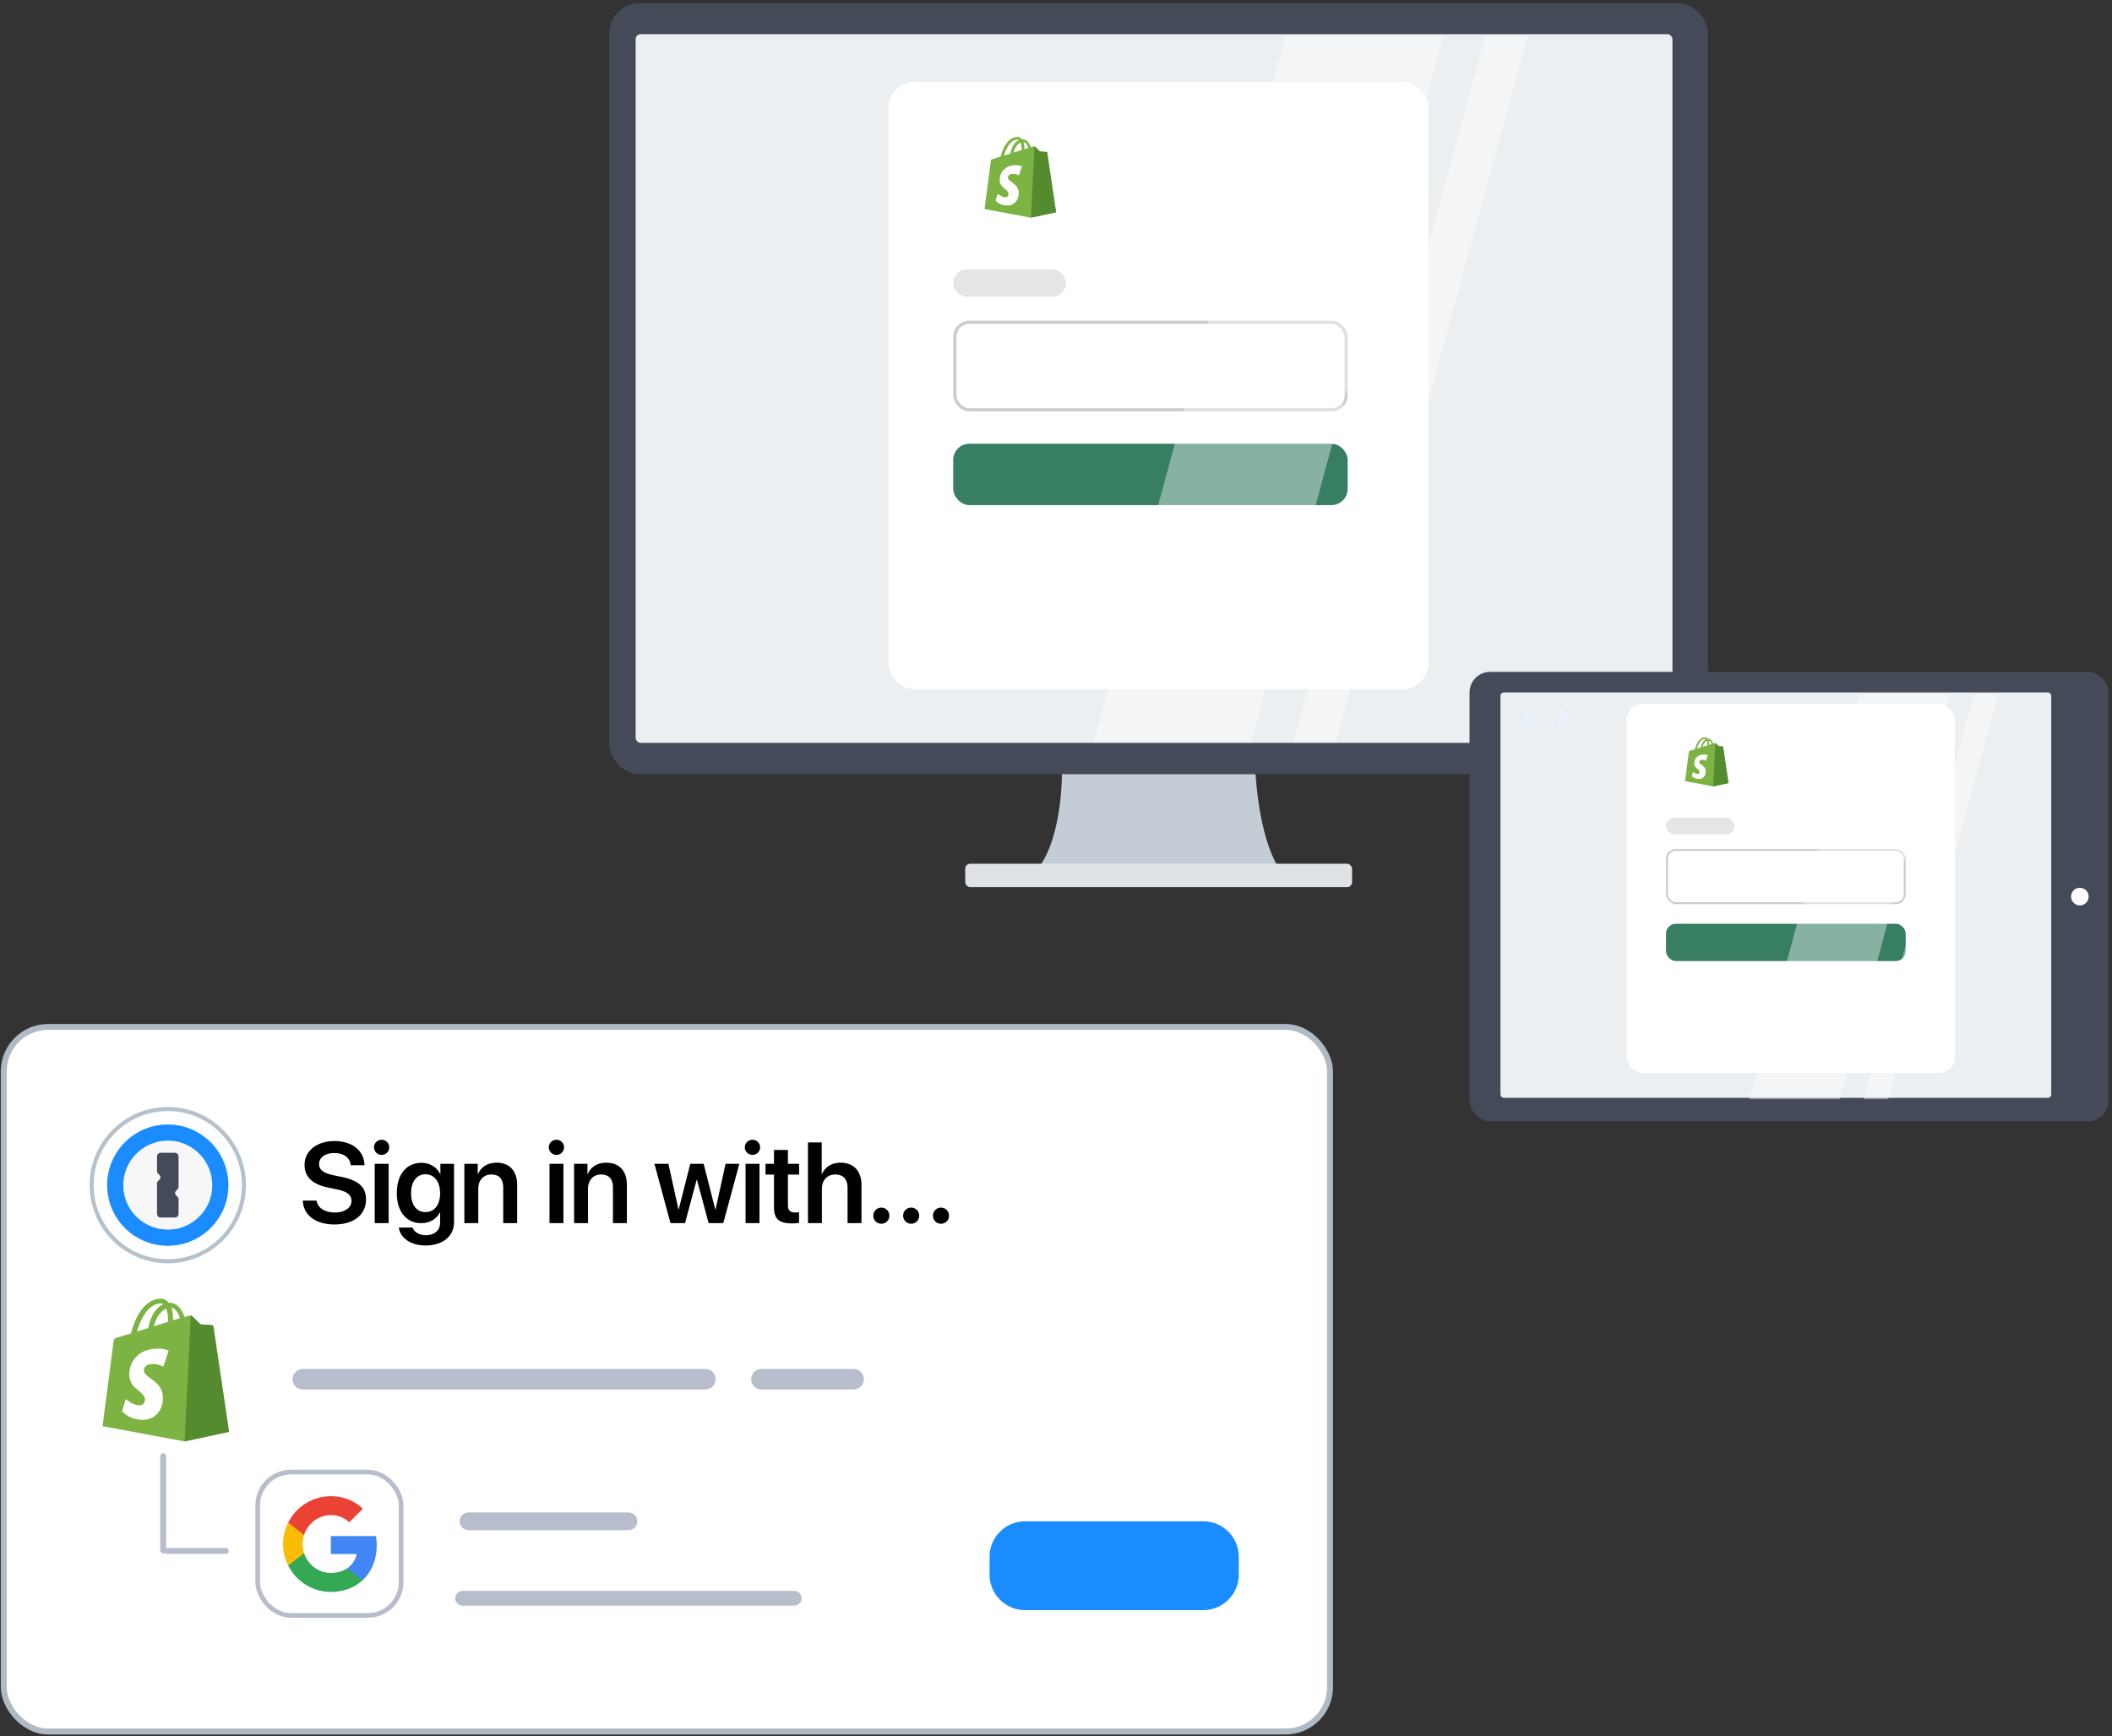 <svg width="309" height="254" fill="none" xmlns="http://www.w3.org/2000/svg"><rect width="100%" height="100%" fill="#333333" stroke="none"/><rect x=".551" y="150.254" width="194.04" height="103.084" rx="6.497" fill="#fff" stroke="#B0BAC4" stroke-width=".866"/><path d="M44.297 201.796h58.905" stroke="#B8BDCC" stroke-width="3" stroke-linecap="round"/><path d="M68.552 222.586H91.94" stroke="#B8BDCC" stroke-width="2.599" stroke-linecap="round"/><path d="M23.875 213.055v13.797m.498.065h8.662" stroke="#B8BDCC" stroke-width=".866" stroke-linecap="round"/><path opacity=".294" d="M13.112 173.4c0 6.317 5.12 11.437 11.436 11.437s11.436-5.12 11.436-11.437c0-6.316-5.12-11.436-11.436-11.436s-11.436 5.12-11.436 11.436Z" fill="#0A2D4D"/><path fill-rule="evenodd" clip-rule="evenodd" d="M13.704 173.4c0 5.99 4.855 10.845 10.844 10.845 5.99 0 10.845-4.855 10.845-10.845 0-5.989-4.855-10.844-10.845-10.844-5.989 0-10.844 4.855-10.844 10.844Z" fill="#fff"/><path fill-rule="evenodd" clip-rule="evenodd" d="M24.548 164.527a8.873 8.873 0 1 1 0 17.747 8.873 8.873 0 0 1 0-17.747Z" fill="#1A8CFF"/><path fill-rule="evenodd" clip-rule="evenodd" d="M24.592 166.893c3.55 0 6.463 2.914 6.463 6.551 0 3.55-2.913 6.463-6.463 6.463-3.638 0-6.551-2.913-6.551-6.463a6.526 6.526 0 0 1 6.55-6.551Z" fill="#F7F7F7"/><path d="M25.623 168.668c.277 0 .503.256.503.571v4.418a.407.407 0 0 1-.099.269l-.314.357a.418.418 0 0 0 0 .538l.314.357a.407.407 0 0 1 .099.269v2.115c0 .315-.226.571-.503.571h-2.15c-.277 0-.502-.256-.502-.571v-4.419c0-.101.035-.197.098-.269l.314-.356a.418.418 0 0 0 0-.538l-.314-.357a.407.407 0 0 1-.098-.269v-2.115c0-.315.225-.571.503-.571h2.149Z" fill="#454A59"/><path fill-rule="evenodd" clip-rule="evenodd" d="M144.782 227.783a5.198 5.198 0 0 1 5.198-5.197h26.064a5.198 5.198 0 0 1 5.198 5.197v2.599a5.198 5.198 0 0 1-5.198 5.197H149.98a5.198 5.198 0 0 1-5.198-5.197v-2.599Z" fill="#198CFF"/><path d="M124.885 201.796h-13.486" stroke="#B8BDCC" stroke-width="3" stroke-linecap="round"/><path d="M116.196 233.847h-48.51" stroke="#B8BDCC" stroke-width="2.166" stroke-linecap="round"/><rect x="37.708" y="215.382" width="20.975" height="20.975" rx="4.857" stroke="#B8BDCC" stroke-width=".682"/><path d="M44.297 175.658c.098 2.16 1.906 3.494 4.64 3.494 2.839 0 4.614-1.424 4.614-3.682 0-1.751-1.039-2.749-3.526-3.265l-1.277-.262c-1.473-.311-2.062-.826-2.062-1.628 0-.99.933-1.612 2.242-1.612 1.35 0 2.283.671 2.381 1.784h2.021c-.049-2.111-1.775-3.535-4.386-3.535-2.56 0-4.385 1.408-4.385 3.486 0 1.726 1.104 2.839 3.47 3.322l1.267.262c1.539.319 2.128.843 2.128 1.694 0 .981-.99 1.685-2.414 1.685-1.473 0-2.537-.655-2.692-1.743h-2.021Zm11.54-6.685c.622 0 1.113-.499 1.113-1.104 0-.614-.49-1.105-1.113-1.105-.622 0-1.12.491-1.12 1.105 0 .605.498 1.104 1.12 1.104Zm-1.014 9.983h2.037v-8.674h-2.037v8.674Zm7.416 3.273c2.528 0 4.19-1.342 4.19-3.412v-8.535h-1.997v1.49h-.033c-.499-.999-1.497-1.637-2.733-1.637-2.217 0-3.608 1.71-3.608 4.451 0 2.701 1.423 4.378 3.567 4.378 1.244 0 2.267-.622 2.717-1.555h.049v1.465c0 1.105-.761 1.849-2.087 1.849-.965 0-1.71-.45-1.93-1.113h-2.022c.205 1.522 1.743 2.619 3.887 2.619Zm.008-4.885c-1.285 0-2.103-1.031-2.103-2.749 0-1.702.819-2.783 2.103-2.783 1.301 0 2.144 1.097 2.144 2.783 0 1.693-.843 2.749-2.144 2.749Zm5.69 1.612h2.038v-5.024c0-1.244.744-2.087 1.914-2.087 1.162 0 1.735.688 1.735 1.915v5.196h2.037v-5.605c0-2.005-1.088-3.232-3.003-3.232-1.333 0-2.258.622-2.724 1.653h-.041v-1.49h-1.956v8.674Zm13.475-9.983c.621 0 1.112-.499 1.112-1.104 0-.614-.49-1.105-1.112-1.105-.622 0-1.121.491-1.121 1.105 0 .605.499 1.104 1.12 1.104Zm-1.015 9.983h2.037v-8.674h-2.037v8.674Zm3.595 0h2.038v-5.024c0-1.244.744-2.087 1.914-2.087 1.162 0 1.735.688 1.735 1.915v5.196h2.037v-5.605c0-2.005-1.088-3.232-3.003-3.232-1.333 0-2.258.622-2.724 1.653h-.041v-1.49h-1.956v8.674Zm24.177-8.674h-2.013l-1.464 6.661h-.049l-1.694-6.661h-1.956l-1.694 6.661h-.04l-1.465-6.661h-2.046l2.349 8.674h2.127l1.702-6.342h.041l1.71 6.342h2.144l2.348-8.674Zm1.926-1.309c.622 0 1.113-.499 1.113-1.104 0-.614-.491-1.105-1.113-1.105s-1.121.491-1.121 1.105c0 .605.499 1.104 1.121 1.104Zm-1.014 9.983h2.037v-8.674h-2.037v8.674Zm4.159-10.703v2.029h-1.243v1.571h1.243v4.795c0 1.686.737 2.349 2.611 2.349.433 0 .834-.033 1.055-.082v-1.555a3.892 3.892 0 0 1-.581.041c-.72 0-1.047-.327-1.047-1.039v-4.509h1.636v-1.571h-1.636v-2.029h-2.038Zm4.97 10.703h2.038v-4.983c0-1.277.744-2.128 1.972-2.128 1.178 0 1.783.728 1.783 1.939v5.172h2.038v-5.589c0-1.988-1.121-3.248-3.036-3.248-1.317 0-2.275.597-2.741 1.653h-.041v-4.623h-2.013v11.807Zm10.739.09c.654 0 1.17-.516 1.17-1.179 0-.654-.516-1.178-1.17-1.178-.663 0-1.179.524-1.179 1.178 0 .663.516 1.179 1.179 1.179Zm4.364 0c.655 0 1.17-.516 1.17-1.179 0-.654-.515-1.178-1.17-1.178-.663 0-1.178.524-1.178 1.178 0 .663.515 1.179 1.178 1.179Zm4.364 0c.655 0 1.171-.516 1.171-1.179 0-.654-.516-1.178-1.171-1.178-.662 0-1.178.524-1.178 1.178 0 .663.516 1.179 1.178 1.179Z" fill="#000"/><path d="M31.203 194.064c-.012-.111-.111-.16-.185-.16-.073 0-1.686-.122-1.686-.122s-1.12-1.113-1.256-1.224c-.123-.122-.357-.085-.456-.061-.012 0-.246.074-.628.196-.381-1.089-1.034-2.081-2.203-2.081h-.111c-.321-.416-.74-.612-1.084-.612-2.709 0-4.014 3.366-4.42 5.08-1.059.33-1.81.55-1.896.587-.591.183-.604.196-.677.747-.062.416-1.601 12.251-1.601 12.251l11.98 2.228 6.501-1.395c.012-.025-2.266-15.324-2.278-15.434Zm-4.876-1.2c-.295.086-.652.196-1.01.318v-.22c0-.661-.085-1.199-.245-1.628.615.074.997.747 1.255 1.53Zm-2.007-1.395c.16.416.271 1.004.271 1.811v.122c-.665.208-1.366.417-2.093.649.406-1.542 1.182-2.301 1.822-2.582Zm-.788-.759c.123 0 .246.049.345.122-.875.404-1.798 1.42-2.18 3.476-.578.183-1.133.343-1.662.514.444-1.566 1.552-4.112 3.497-4.112Z" fill="#7CB342"/><path d="M31.017 193.88c-.074 0-1.686-.123-1.686-.123s-1.12-1.113-1.256-1.223a.242.242 0 0 0-.16-.074l-.9 18.432 6.502-1.395s-2.278-15.323-2.29-15.434a.331.331 0 0 0-.21-.183Z" fill="#558B2F"/><path d="m24.675 197.622-.775 2.324s-.702-.373-1.538-.373c-1.247 0-1.307.782-1.307.975 0 1.059 2.785 1.468 2.785 3.96 0 1.963-1.247 3.227-2.93 3.227-2.035 0-3.053-1.252-3.053-1.252l.545-1.782s1.066.915 1.962.915a.793.793 0 0 0 .836-.794c0-1.385-2.277-1.445-2.277-3.732 0-1.914 1.38-3.768 4.178-3.768 1.041-.013 1.574.3 1.574.3Z" fill="#fff"/><g clip-path="url(#a)"><path d="M55.115 226.071c0-.461-.041-.898-.111-1.324h-6.592v2.631h3.774a3.25 3.25 0 0 1-1.4 2.088v1.75h2.252c1.318-1.219 2.077-3.016 2.077-5.145Z" fill="#4285F4"/><path d="M48.412 232.914c1.89 0 3.47-.63 4.626-1.698l-2.252-1.75c-.63.42-1.429.677-2.374.677-1.826 0-3.372-1.231-3.926-2.893h-2.321v1.802a6.99 6.99 0 0 0 6.247 3.862Z" fill="#34A853"/><path d="M44.486 227.25a4.064 4.064 0 0 1-.221-1.336c0-.467.081-.916.221-1.336v-1.803h-2.321a6.921 6.921 0 0 0 0 6.277l2.321-1.802Z" fill="#FBBC05"/><path d="M48.412 221.685c1.033 0 1.954.355 2.683 1.05l1.995-1.995c-1.207-1.132-2.788-1.826-4.678-1.826a6.99 6.99 0 0 0-6.247 3.861l2.321 1.803c.554-1.663 2.1-2.893 3.926-2.893Z" fill="#EA4335"/></g><path fill-rule="evenodd" clip-rule="evenodd" d="M155.367 112.705h28.3s.35 9.369 3.396 14.243h-35.092c3.606-4.874 3.396-14.243 3.396-14.243Z" fill="#C4CDD5"/><rect x="141.216" y="126.378" width="56.601" height="3.418" rx=".731" fill="#DFE3E8"/><rect x="89.144" y=".469" width="160.746" height="112.805" rx="4.384" fill="#454A59"/><rect x="93" y="5" width="151.69" height="103.69" rx=".731" fill="#ECEFF1"/><rect x="130" y="12" width="79" height="88.839" rx="3.784" fill="#fff"/><rect x="139.461" y="64.925" width="57.713" height="8.978" rx="2.365" fill="#377E62"/><rect x="139.698" y="47.154" width="57.239" height="12.809" rx="2.129" fill="#fff" stroke="#CCC" stroke-width=".473"/><rect opacity=".5" x="139.461" y="39.408" width="16.489" height="3.999" rx="1.999" fill="#CCC"/><path d="M153.208 22.331c-.007-.062-.063-.09-.104-.09-.042 0-.954-.07-.954-.07s-.633-.629-.71-.691c-.069-.07-.202-.049-.258-.035a10.7 10.7 0 0 0-.355.111c-.215-.616-.584-1.177-1.246-1.177h-.062c-.182-.235-.418-.346-.613-.346-1.532 0-2.27 1.903-2.499 2.872-.599.188-1.024.312-1.073.333-.334.103-.341.11-.383.422-.034.235-.905 6.927-.905 6.927l6.774 1.26 3.676-.789c.007-.014-1.281-8.665-1.288-8.727Zm-2.757-.678c-.167.048-.369.11-.57.18v-.125c0-.373-.049-.678-.14-.92.348.041.564.422.71.865Zm-1.135-.79c.091.236.154.569.154 1.025v.07c-.376.117-.773.235-1.184.366.23-.872.669-1.301 1.03-1.46Zm-.445-.428c.069 0 .139.027.195.069-.495.228-1.017.802-1.233 1.965-.327.104-.64.194-.939.29.25-.885.877-2.324 1.977-2.324Z" fill="#7CB342"/><path d="M153.104 22.227c-.042 0-.954-.07-.954-.07s-.634-.629-.71-.691a.136.136 0 0 0-.091-.042l-.508 10.423 3.676-.789s-1.288-8.665-1.295-8.727a.19.19 0 0 0-.118-.104Z" fill="#558B2F"/><path d="m149.517 24.343-.438 1.314s-.397-.21-.87-.21c-.705 0-.739.442-.739.55 0 .6 1.575.831 1.575 2.24 0 1.11-.705 1.824-1.657 1.824-1.151 0-1.726-.708-1.726-.708l.308-1.007s.603.517 1.11.517a.448.448 0 0 0 .472-.449c0-.783-1.287-.817-1.287-2.11 0-1.082.78-2.13 2.362-2.13.589-.008.89.17.89.17Z" fill="#fff"/><path fill-rule="evenodd" clip-rule="evenodd" d="M211.156 5.207h-23.04l-28.098 103.401h23.04l28.098-103.4Zm12.363 0h-6.182l-28.098 103.401h6.182l28.098-103.4Z" fill="#fff" fill-opacity=".4"/><rect x="215.004" y="98.301" width="93.482" height="65.76" rx="3.014" fill="#454A59"/><rect x="219.524" y="101.315" width="80.588" height="59.313" rx=".502" fill="#ECEFF1"/><rect x="238" y="103" width="48" height="53.978" rx="2.299" fill="#fff"/><rect x="243.749" y="135.157" width="35.066" height="5.455" rx="1.437" fill="#377E62"/><rect x="243.892" y="124.36" width="34.779" height="7.782" rx="1.293" fill="#fff" stroke="#CCC" stroke-width=".287"/><rect opacity=".5" x="243.749" y="119.653" width="10.019" height="2.43" rx="1.215" fill="#CCC"/><path d="M252.101 109.277c-.004-.038-.038-.055-.063-.055s-.58-.042-.58-.042-.384-.382-.431-.42c-.042-.042-.123-.03-.156-.021-.005 0-.085.025-.216.067-.131-.374-.355-.715-.757-.715h-.038a.494.494 0 0 0-.373-.21c-.93 0-1.379 1.156-1.518 1.745-.364.114-.622.189-.652.202-.203.063-.207.067-.232.256-.022.143-.55 4.21-.55 4.21l4.115.765 2.234-.479c.004-.009-.778-5.265-.783-5.303Zm-1.675-.412a7.572 7.572 0 0 0-.347.109v-.075c0-.227-.029-.412-.084-.56.211.026.342.257.431.526Zm-.689-.479c.055.143.093.344.093.622v.042c-.229.071-.47.143-.719.223.139-.53.406-.791.626-.887Zm-.271-.261c.042 0 .085.017.118.042-.3.139-.617.488-.748 1.194-.199.063-.39.118-.571.177.152-.539.533-1.413 1.201-1.413Z" fill="#7CB342"/><path d="M252.038 109.214c-.026 0-.58-.042-.58-.042s-.384-.383-.431-.421a.086.086 0 0 0-.055-.025l-.309 6.333 2.234-.479s-.783-5.265-.787-5.303a.114.114 0 0 0-.072-.063Z" fill="#558B2F"/><path d="m249.858 110.5-.266.798s-.241-.128-.528-.128c-.429 0-.449.269-.449.335 0 .364.956.504.956 1.361 0 .674-.428 1.108-1.006 1.108-.699 0-1.049-.43-1.049-.43l.187-.612s.366.314.674.314a.272.272 0 0 0 .287-.273c0-.476-.782-.496-.782-1.282 0-.658.475-1.295 1.436-1.295.357-.004.54.104.54.104Z" fill="#fff"/><path fill-rule="evenodd" clip-rule="evenodd" d="M292.368 101.524h-3.546l-16.118 59.313h3.546l16.118-59.313Zm-7.092 0H272.06l-16.118 59.313h13.217l16.117-59.313Z" fill="#fff" fill-opacity=".4"/><circle cx="304.295" cy="131.181" r="1.289" fill="#fff"/><path d="m224.358 103.928-1.393 1.042 1.393 1.042m3.75-2.084 1.393 1.042-1.393 1.042" stroke="#E8F3FF" stroke-width=".502" stroke-linecap="round" stroke-linejoin="round"/><defs><clipPath id="a"><path fill="#fff" d="M41.263 218.914h14v14h-14z"/></clipPath></defs></svg>